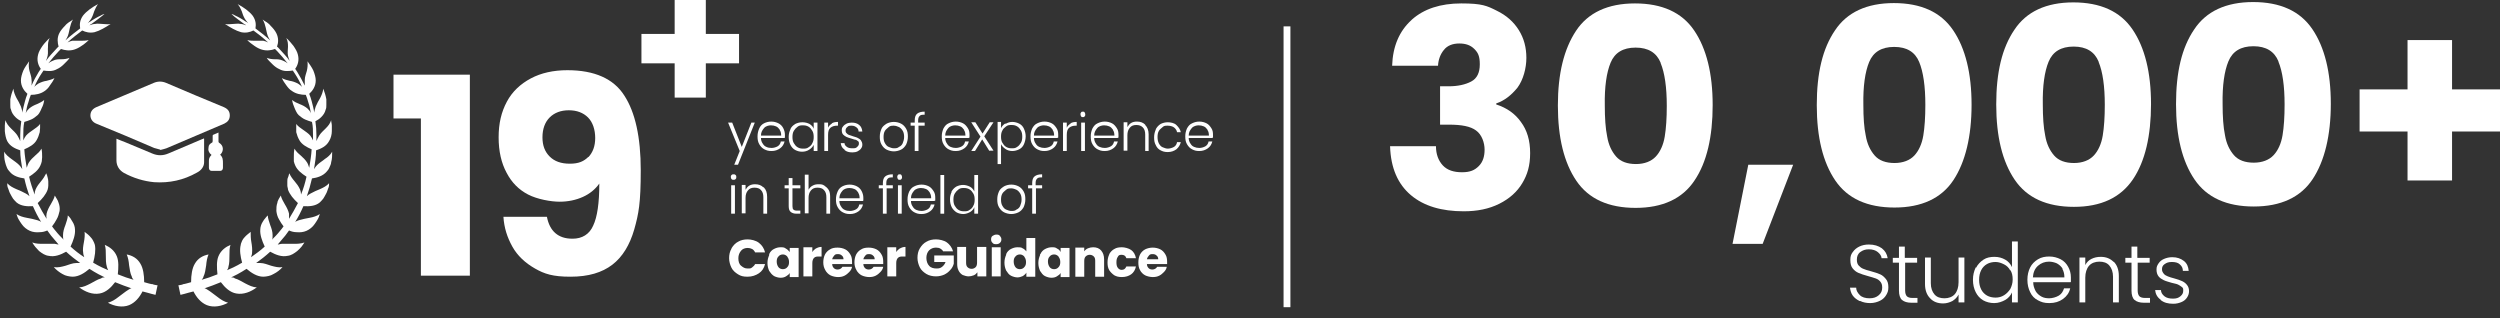<?xml version="1.0" encoding="UTF-8"?>
<svg id="Layer_1" data-name="Layer 1" xmlns="http://www.w3.org/2000/svg" version="1.1" viewBox="0 0 730 93">
  <rect x="0" y="0" width="730" height="93" fill="#333333" stroke="none"/>
  <defs>
    <style>
      .cls-1 {
        fill: #fff;
        stroke-width: 0px;
      }
    </style>
  </defs>
  <path class="cls-1" d="M543,87.9c-.8-.4-1.5-.9-2-1.6s-.7-1.5-.8-2.3h1.8c0,.8.4,1.5,1.1,2.2.6.6,1.6.9,2.8.9s2-.3,2.7-.9,1-1.3,1-2.2-.2-1.3-.5-1.7-.8-.8-1.4-1c-.5-.2-1.3-.4-2.3-.7-1.1-.3-2-.6-2.7-.9s-1.2-.7-1.7-1.3-.7-1.4-.7-2.5.2-1.6.7-2.3,1.1-1.2,1.9-1.6,1.8-.6,2.8-.6c1.6,0,2.8.4,3.8,1.1,1,.8,1.5,1.7,1.7,2.9h-1.8c0-.7-.5-1.3-1.1-1.8s-1.5-.8-2.6-.8-1.8.3-2.5.8-1,1.3-1,2.2.2,1.3.5,1.7c.4.4.8.8,1.4,1,.5.2,1.3.5,2.2.7,1.1.3,2,.6,2.7.9s1.2.8,1.7,1.4.7,1.4.7,2.4-.2,1.5-.6,2.2c-.4.7-1,1.3-1.8,1.7-.8.4-1.8.7-2.9.7s-2.1-.2-2.9-.6h-.2Z"/>
  <path class="cls-1" d="M556.3,76.6v8.2c0,.8.2,1.4.5,1.7s.8.5,1.6.5h1.5v1.4h-1.8c-1.2,0-2.1-.3-2.7-.8s-.9-1.5-.9-2.7v-8.2h-1.8v-1.4h1.8v-3.3h1.7v3.3h3.6v1.4h-3.6.1Z"/>
  <path class="cls-1" d="M573.6,75.2v13.1h-1.7v-2.3c-.4.8-1,1.4-1.8,1.9-.8.4-1.7.7-2.7.7-1.6,0-2.9-.5-3.8-1.5-1-1-1.5-2.4-1.5-4.2v-7.7h1.7v7.5c0,1.4.4,2.5,1.1,3.3s1.7,1.1,2.9,1.1,2.3-.4,3-1.2,1.1-2,1.1-3.5v-7.2s1.7,0,1.7,0Z"/>
  <path class="cls-1" d="M577,78.2c.5-1,1.3-1.8,2.2-2.4s2-.8,3.2-.8,2.2.3,3.1.8,1.6,1.3,2,2.2v-7.5h1.7v17.8h-1.7v-2.9c-.4.9-1.1,1.7-2,2.2s-2,.9-3.2.9-2.3-.3-3.2-.8c-1-.6-1.7-1.4-2.2-2.4s-.8-2.2-.8-3.6.3-2.5.8-3.6h.1ZM587,79c-.4-.8-1-1.4-1.8-1.8s-1.6-.7-2.5-.7-1.8.2-2.5.6-1.3,1-1.7,1.8-.6,1.7-.6,2.8.2,2,.6,2.8c.4.8,1,1.4,1.7,1.8s1.6.6,2.5.6,1.7-.2,2.5-.7,1.3-1.1,1.8-1.8c.4-.8.7-1.7.7-2.8s-.2-2-.7-2.8h0v.2Z"/>
  <path class="cls-1" d="M604.6,82.4h-10.9c0,1,.3,1.8.7,2.6.4.7,1,1.2,1.7,1.6s1.5.5,2.3.5,2-.3,2.8-.8,1.2-1.2,1.5-2.1h1.8c-.3,1.3-1,2.3-2.1,3.1s-2.4,1.2-4,1.2-2.3-.3-3.3-.8-1.8-1.3-2.3-2.4c-.5-1-.8-2.2-.8-3.6s.3-2.6.8-3.6,1.3-1.8,2.3-2.4,2.1-.8,3.3-.8,2.3.3,3.3.8,1.7,1.3,2.2,2.2c.5.9.8,1.9.8,3.1v1.3h0ZM602.3,78.5c-.4-.7-1-1.2-1.7-1.6-.7-.3-1.5-.5-2.3-.5-1.2,0-2.3.4-3.2,1.2-.9.8-1.4,1.9-1.5,3.4h9.2c0-1-.2-1.8-.6-2.5h0Z"/>
  <path class="cls-1" d="M617.2,76.4c1,1,1.5,2.4,1.5,4.2v7.7h-1.7v-7.5c0-1.4-.4-2.5-1.1-3.3s-1.7-1.1-2.9-1.1-2.3.4-3,1.2-1.1,2-1.1,3.5v7.2h-1.7v-13.1h1.7v2.2c.4-.8,1-1.4,1.8-1.8s1.7-.6,2.7-.6c1.6,0,2.8.5,3.8,1.5h0Z"/>
  <path class="cls-1" d="M624.2,76.6v8.2c0,.8.2,1.4.5,1.7s.8.5,1.6.5h1.5v1.4h-1.8c-1.2,0-2.1-.3-2.7-.8s-.9-1.5-.9-2.7v-8.2h-1.8v-1.4h1.8v-3.3h1.7v3.3h3.6v1.4h-3.6.1Z"/>
  <path class="cls-1" d="M630.9,87.5c-1-.7-1.5-1.7-1.6-2.8h1.7c0,.7.4,1.3,1,1.8s1.5.7,2.5.7,1.6-.2,2.2-.7.8-1,.8-1.6,0-.8-.4-1.1-.7-.5-1.1-.7c-.4-.2-1-.3-1.8-.5-1-.3-1.8-.5-2.4-.8s-1.1-.6-1.5-1.1-.6-1.2-.6-2,.2-1.2.6-1.8.9-1,1.6-1.3,1.5-.5,2.4-.5c1.4,0,2.5.4,3.4,1.1s1.3,1.7,1.4,2.9h-1.7c0-.8-.3-1.4-.9-1.9-.5-.5-1.3-.7-2.3-.7s-1.5.2-2.1.6-.8.9-.8,1.5.2.9.5,1.3.7.6,1.2.8c.5.2,1.1.4,1.9.6,1,.3,1.7.5,2.3.8s1,.6,1.4,1.1.6,1.1.6,1.8-.2,1.3-.6,1.9c-.4.6-.9,1-1.6,1.3s-1.5.5-2.4.5c-1.5,0-2.7-.3-3.7-1.1h0Z"/>
  <g>
    <path class="cls-1" d="M412.3,5.7c3.5-3.1,8.3-4.7,14.4-4.7s7.5.7,10.3,2.1c2.9,1.4,5,3.3,6.5,5.7s2.2,5.1,2.2,8.1-.9,6.4-2.6,8.7c-1.8,2.2-3.8,3.8-6.2,4.6v.3c3.1,1,5.5,2.7,7.2,5.1,1.8,2.4,2.7,5.4,2.7,9.1s-.8,6.3-2.3,8.8-3.7,4.5-6.7,6-6.4,2.2-10.4,2.2c-6.4,0-11.6-1.5-15.4-4.7s-5.9-7.9-6.1-14.3h13.4c0,2.3.7,4.2,2,5.6,1.3,1.4,3.2,2,5.6,2s3.7-.6,4.9-1.8,1.7-2.8,1.7-4.8-.8-4.4-2.5-5.6c-1.6-1.2-4.2-1.7-7.9-1.7h-2.6v-11.2h2.5c2.7,0,4.9-.5,6.6-1.4s2.5-2.6,2.5-5-.5-3.4-1.6-4.5-2.5-1.6-4.4-1.6-3.5.6-4.5,1.9c-1,1.2-1.6,2.8-1.7,4.6h-13.4c.2-5.7,2.1-10.1,5.6-13.3h0l.2-.2Z"/>
    <path class="cls-1" d="M460.2,9c3.5-5.3,9.3-8,17.2-8s13.7,2.6,17.3,7.9c3.6,5.3,5.4,12.6,5.4,21.8s-1.7,16.7-5.3,22c-3.5,5.3-9.3,8-17.2,8s-13.7-2.6-17.3-7.9c-3.6-5.3-5.4-12.6-5.4-22s1.8-16.5,5.3-21.8h0ZM484.9,18.3c-1.2-2.9-3.6-4.4-7.3-4.4s-6.1,1.5-7.3,4.4c-1.2,2.9-1.8,7.1-1.7,12.5,0,3.6.2,6.7.7,9.1.4,2.4,1.3,4.3,2.6,5.8s3.3,2.2,5.8,2.2,4.5-.8,5.8-2.2,2.2-3.4,2.6-5.8.6-5.4.6-9c0-5.4-.6-9.6-1.8-12.5h0Z"/>
    <path class="cls-1" d="M523.6,48.1l-8.9,23.1h-8.8l4.6-23.1h13.1Z"/>
    <path class="cls-1" d="M535.8,8.9c3.5-5.3,9.3-8,17.2-8s13.7,2.6,17.3,7.9c3.6,5.3,5.4,12.6,5.4,21.8s-1.8,16.7-5.3,22-9.3,8-17.2,8-13.7-2.6-17.3-7.9c-3.6-5.3-5.4-12.6-5.4-22s1.7-16.5,5.3-21.8h0ZM560.4,18.1c-1.2-2.9-3.6-4.4-7.3-4.4s-6.1,1.5-7.3,4.4-1.8,7.1-1.7,12.5c0,3.7.2,6.7.7,9,.4,2.4,1.3,4.3,2.6,5.8s3.3,2.2,5.8,2.2,4.5-.8,5.8-2.2,2.2-3.4,2.6-5.8.6-5.4.6-9c0-5.4-.6-9.6-1.8-12.5h0Z"/>
    <path class="cls-1" d="M588.2,8.7c3.5-5.3,9.3-8,17.2-8s13.7,2.6,17.3,7.9c3.6,5.3,5.4,12.6,5.4,21.8s-1.7,16.7-5.3,22-9.3,8-17.2,8-13.7-2.6-17.3-7.9c-3.6-5.3-5.4-12.6-5.4-22s1.7-16.5,5.3-21.8h0ZM612.8,18c-1.2-2.9-3.6-4.4-7.3-4.4s-6.1,1.5-7.3,4.4-1.8,7.1-1.7,12.5c0,3.6.2,6.7.7,9.1.4,2.4,1.3,4.3,2.6,5.8s3.3,2.2,5.8,2.2,4.5-.8,5.8-2.2,2.2-3.4,2.6-5.8.6-5.4.6-9c0-5.4-.6-9.6-1.8-12.5h0Z"/>
    <path class="cls-1" d="M640.7,8.6c3.5-5.3,9.3-8,17.2-8s13.7,2.6,17.3,7.9c3.6,5.3,5.4,12.6,5.4,21.8s-1.8,16.7-5.3,22-9.3,8-17.2,8-13.7-2.6-17.3-7.9c-3.6-5.3-5.4-12.6-5.4-22s1.7-16.5,5.3-21.8h0ZM665.3,17.9c-1.2-2.9-3.6-4.4-7.3-4.4s-6.1,1.5-7.3,4.4-1.8,7.1-1.7,12.5c0,3.6.2,6.7.7,9.1.4,2.4,1.3,4.3,2.6,5.8s3.3,2.2,5.8,2.2,4.5-.8,5.8-2.2,2.2-3.4,2.6-5.8.6-5.4.6-9c0-5.4-.6-9.6-1.8-12.5h0Z"/>
    <path class="cls-1" d="M730,38.4h-14v14.3h-13v-14.3h-14v-12.3h14v-14.4h13v14.4h14v12.3Z"/>
  </g>
  <path class="cls-1" d="M61.7,45.2c-.7-.6-1-1.3-.8-2.2,0-.6.4-1,.9-1.3.2,0,.3-.3.3-.5v-1.5c0-.2,0-.3.3-.4.5-.2.9-.4,1.4-.6v2.6c0,0,0,.3.2.4,1.3.8,1.4,2.3.4,3.4h-.2c.9.8.9,1.6.9,2.6v1.3c0,.5-.3.9-.8.9h-2.5c-.5,0-.8-.4-.8-.9v-2.1c0-.7.3-1.2.8-1.7h-.1Z"/>
  <path class="cls-1" d="M44.7,83c-.6,0-1.5-.3-2.6-.6,0-2.1-.3-4.1-1.1-5.4-.9-1.6-2.4-2.4-4-2.7.4.9.6,2,.7,3.2.2,1.2.3,2.3.8,3.3,0,.3.3.6.5.9-1.4-.4-2.9-.9-4.6-1.6.2-1.9.3-3.9-.3-5.3-.7-1.7-2.1-2.7-3.5-3.3.3.9.3,2,.3,3.1s0,2.3.3,3.3c.1.3.2.7.4,1-.6-.3-1.2-.5-1.8-.8-.9-.4-1.7-.9-2.6-1.4.5-1.8.8-3.7.5-5.2-.1-.4-.3-.8-.5-1.2-.2-.4-.4-.7-.7-1-.5-.6-1.1-1.1-1.8-1.6.1.9,0,2-.2,3-.2,1.1-.4,2.2-.2,3.2,0,.4.2.8.3,1.2-1.4-.9-2.7-1.9-4-3.1.8-1.7,1.4-3.4,1.3-4.9,0-.8-.3-1.7-.7-2.3s-.4-.7-.6-1c-.2-.3-.5-.6-.8-.9,0,.9-.4,1.8-.7,2.8-.4,1-.7,2-.7,3s0,.9.2,1.3c-.8-.8-1.6-1.6-2.3-2.5-.4-.4-.7-.9-1.1-1.4.5-.6.9-1.3,1.3-2,.5-.8.7-1.7.9-2.5.1-.8,0-1.6-.3-2.4-.1-.4-.3-.8-.5-1.1s-.4-.7-.6-1c-.2.9-.7,1.7-1.2,2.6-.5.8-1,1.8-1.2,2.7-.1.5-.1,1,0,1.5-.9-1.5-1.8-3-2.6-4.6,1.3-1.2,2.4-2.5,2.9-3.9.1-.4.2-.8.2-1.2v-1.2c0-.4-.1-.8-.2-1.2-.1-.4-.2-.8-.4-1.2-.4.8-.9,1.6-1.5,2.3s-1.2,1.5-1.6,2.4c-.2.5-.3,1-.3,1.5-.6-1.7-1.2-3.4-1.6-5.2,1.4-.9,2.7-1.9,3.3-3.3.2-.4.3-.8.4-1.2,0-.4.1-.8.1-1.2,0-.8,0-1.7-.2-2.5-.4.8-1.1,1.4-1.8,2s-1.4,1.3-1.9,2.1c-.3.5-.4,1-.6,1.5-.3-1.8-.6-3.6-.7-5.4,1.4-.6,2.9-1.4,3.6-2.7.4-.7.7-1.5.9-2.3,0-.4.1-.8.1-1.2v-1.2c-.5.7-1.3,1.2-2,1.7s-1.5,1-2.1,1.7c-.3.4-.6.9-.8,1.4v-1.5c0-1.3,0-2.6.3-3.9.7-.2,1.3-.4,2-.7.7-.3,1.3-.8,1.9-1.3.3-.3.5-.6.7-1,.2-.3.3-.7.5-1.1.4-.7.6-1.5.7-2.3-.6.5-1.4.9-2.1,1.2-.8.3-1.6.7-2.3,1.3-.4.4-.8.8-1,1.4.2-1.1.4-2.2.8-3.3.2-.7.4-1.4.7-2.1,1.4,0,2.9-.3,4-1.1.6-.4,1.2-1,1.6-1.7.2-.3.5-.7.7-1s.4-.7.6-1.1c-.7.4-1.5.6-2.3.8-.8.1-1.6.4-2.4.8-.4.3-.9.6-1.2,1,.6-1.4,1.3-2.7,2.1-3.9.2-.3.4-.6.6-.9,1.3.2,2.7.3,3.9-.4.7-.3,1.4-.8,2-1.4l.9-.9c.3-.3.6-.6.8-1-.8.3-1.6.4-2.4.4s-1.6,0-2.4.4c-.5.2-.9.4-1.4.8,1-1.3,2-2.4,3-3.5.2-.2.5-.5.7-.7,1.1.4,2.5.6,3.8.2.7-.2,1.5-.6,2.2-1.1.4-.2.7-.5,1.1-.8s.7-.6,1-.9c-.8.2-1.6.2-2.4.2h-2.4c-.5.1-1,.3-1.4.5,1.5-1.4,3-2.5,4.3-3.5,1,.5,2.2.8,3.6.5,1.5-.4,3.2-1.4,4.7-2.4-.8.2-1.6,0-2.3,0s-1.5-.2-2.3,0c-.5,0-1,.2-1.6.4.2-.2.4-.3.6-.4,1.2-.9,2.2-1.6,2.8-2.1s1-.8,1-.8c0,0-.4,0-1.2.5-.7.3-1.8.9-3.1,1.8-.2,0-.4.3-.6.4.4-.4.7-.9,1-1.3.4-.7.7-1.5.9-2.2.3-.7.6-1.4,1.1-2.1-1.7.9-3.4,2.1-4.4,3.4-.9,1.3-1,2.5-.8,3.7-1.3,1-2.8,2.1-4.3,3.5.3-.4.5-.9.7-1.3.3-.8.4-1.6.6-2.4.2-.8.4-1.6.9-2.4-.4.3-.8.6-1.2.8-.4.3-.8.6-1.1,1-.7.7-1.3,1.4-1.7,2.2-.7,1.4-.5,2.8-.2,3.9-.2.2-.5.4-.7.7-1,1.1-2.1,2.2-3,3.5.2-.5.4-1,.5-1.5.2-.9,0-1.8.1-2.6,0-.8,0-1.7.5-2.6-.4.3-.7.7-1.1,1.1s-.7.8-1,1.2c-.6.9-1.1,1.7-1.3,2.6-.4,1.6,0,3,.8,4.1-.2.3-.4.6-.6.9-.8,1.3-1.5,2.6-2.1,4,0-.6.1-1.1,0-1.7,0-.9-.4-1.8-.6-2.6-.2-.8-.3-1.8-.1-2.8-.3.4-.6.9-.9,1.3-.3.5-.6.9-.8,1.4-.4,1-.7,2-.7,2.9,0,1.7.9,3,1.9,3.9-.3.7-.5,1.4-.7,2.1-.3,1.1-.6,2.3-.8,3.4,0-.6-.2-1.2-.4-1.8-.4-.9-.8-1.7-1.3-2.5-.4-.8-.8-1.7-.9-2.7-.4,1-.7,2-.9,3.1,0,.5,0,1,0,1.6s0,1,.2,1.4c.2.9.7,1.6,1.3,2.2.5.5,1.1.9,1.7,1.2-.2,1.3-.3,2.7-.3,4.1v1.7c-.2-.5-.5-1.1-.8-1.6-.5-.8-1.2-1.4-1.9-2.1-.7-.7-1.3-1.4-1.6-2.4-.1.5-.2,1-.2,1.6v1.6c.1,1,.3,2.1.7,2.9.8,1.5,2.3,2.2,3.8,2.7,0,1.8.3,3.7.6,5.5-.3-.5-.6-.9-.9-1.2-.7-.7-1.5-1.2-2.3-1.8s-1.6-1.2-2.1-2.1c0,1,0,2.1.3,3.1.1.5.3,1,.5,1.5s.5.9.8,1.2c1,1.3,2.8,1.8,4.3,2,.4,1.8.9,3.5,1.5,5.2-.3-.3-.7-.6-1.1-.8-.9-.5-1.8-.9-2.8-1.3-.9-.4-1.9-.9-2.6-1.7,0,.5,0,1,.3,1.6.2.5.3,1,.6,1.5s.5,1,.8,1.4.7.8,1,1.1c1.3,1.1,3.1,1.2,4.8,1.1h0c.7,1.6,1.5,3.2,2.4,4.6-.3-.2-.7-.4-1.1-.5-1-.3-2-.5-3.1-.7s-2.1-.5-3-1.1c.2.5.3,1,.6,1.5.3.5.6,1,.9,1.4.6.9,1.5,1.6,2.4,2,.9.4,1.9.5,2.9.4.8,0,1.5-.2,2.2-.5.4.5.7,1,1.1,1.5.7.9,1.5,1.7,2.2,2.6-.4,0-.8-.2-1.1-.2-1.1,0-2.2,0-3.3,0s-2.2,0-3.3-.4c.3.5.6.9.9,1.3.4.4.7.8,1.1,1.2.9.7,1.8,1.3,2.8,1.4,1.7.4,3.5-.3,5.1-1.2,1.3,1.2,2.7,2.3,4.1,3.3h-1.1c-1.1,0-2.2.5-3.2.8-1.1.3-2.2.6-3.4.4.7.8,1.6,1.5,2.5,2,.5.3,1,.5,1.5.6s1,.2,1.5.2c1.8,0,3.5-1.1,4.9-2.3.9.6,1.8,1.1,2.7,1.6.6.3,1.2.6,1.8.9-.4,0-.8,0-1.1.3-1.1.3-2.1,1-3.1,1.5s-2.1,1.1-3.3,1.1c1.7,1.3,3.9,2.2,6,1.8,1.8-.3,3.3-1.7,4.5-3.3,1.7.7,3.3,1.3,4.8,1.8-.3,0-.6.2-.9.4-1,.6-1.9,1.4-2.9,2.1-1,.8-2,1.4-3.1,1.7,1.8,1,4.2,1.5,6.2.7,1.7-.7,3-2.2,3.9-4,1.1.3,2,.5,2.6.7.8.2,1.2.3,1.2.3l.6-2.8s-.4,0-1.2-.2h0Z"/>
  <path class="cls-1" d="M53.2,83c.6,0,1.5-.3,2.6-.6,0-2.1.3-4.1,1.1-5.4.9-1.6,2.4-2.4,4-2.7-.4.9-.6,2-.7,3.2-.2,1.2-.3,2.3-.8,3.3,0,.3-.3.6-.5.9,1.4-.4,2.9-.9,4.6-1.6-.2-1.9-.3-3.9.3-5.3.7-1.7,2.1-2.7,3.5-3.3-.3.9-.3,2-.3,3.1s0,2.3-.3,3.3c0,.3-.2.7-.4,1,.6-.3,1.2-.5,1.8-.8.9-.4,1.7-.9,2.6-1.4-.5-1.8-.8-3.7-.4-5.2,0-.4.3-.8.4-1.2.2-.4.4-.7.7-1,.5-.6,1.2-1.1,1.8-1.6,0,.9,0,2,.2,3,.2,1.1.3,2.2.2,3.2,0,.4-.2.8-.3,1.2,1.3-.9,2.7-1.9,4-3.1-.8-1.7-1.4-3.4-1.3-4.9,0-.8.3-1.7.7-2.3s.4-.7.7-1c.2-.3.5-.6.8-.9,0,.9.4,1.8.7,2.8.4,1,.7,2,.7,3s0,.9-.2,1.3c.8-.8,1.6-1.6,2.3-2.5.4-.4.7-.9,1.1-1.4-.5-.6-.9-1.3-1.3-2-.5-.8-.7-1.7-.8-2.5,0-.8,0-1.6.3-2.4,0-.4.3-.8.4-1.1.2-.3.4-.7.6-1,.2.9.7,1.7,1.2,2.6.5.8,1,1.8,1.2,2.7,0,.5,0,1,0,1.5.9-1.5,1.8-3,2.6-4.6-1.3-1.2-2.4-2.5-2.9-3.9,0-.4-.2-.8-.2-1.2v-1.2c0-.4,0-.8.2-1.2s.2-.8.4-1.2c.3.8.9,1.6,1.5,2.3s1.2,1.5,1.6,2.4c.2.5.3,1,.3,1.5.7-1.7,1.2-3.4,1.6-5.2-1.4-.9-2.7-1.9-3.3-3.3-.2-.4-.3-.8-.4-1.2,0-.4,0-.8,0-1.2,0-.8,0-1.7.2-2.5.4.8,1.1,1.4,1.8,2,.7.6,1.4,1.3,1.9,2.1.3.5.4,1,.6,1.5.3-1.8.6-3.6.7-5.4-1.4-.6-2.9-1.4-3.6-2.7-.4-.7-.7-1.5-.9-2.3,0-.4,0-.8,0-1.2v-1.2c.5.7,1.3,1.2,2,1.7s1.5,1,2.1,1.7c.3.4.6.9.8,1.4v-1.5c0-1.3,0-2.6-.3-3.9-.7-.2-1.3-.4-2-.7s-1.3-.8-1.9-1.3c-.3-.3-.5-.6-.7-1-.2-.3-.3-.7-.5-1.1-.3-.7-.6-1.5-.7-2.3.6.5,1.4.9,2.2,1.2.8.3,1.6.7,2.3,1.3.4.4.8.8,1,1.4-.2-1.1-.4-2.2-.8-3.3-.2-.7-.4-1.4-.7-2.1-1.4,0-2.9-.3-4-1.1-.7-.4-1.2-1-1.7-1.7-.2-.3-.5-.7-.7-1s-.4-.7-.6-1.1c.7.4,1.5.6,2.3.8.8.1,1.6.4,2.4.8.4.3.9.6,1.2,1-.6-1.4-1.3-2.7-2.1-3.9-.2-.3-.4-.6-.6-.9-1.3.2-2.7.3-3.9-.4-.7-.3-1.4-.8-2-1.4-.3-.3-.6-.6-.9-.9s-.6-.6-.8-1c.8.3,1.6.4,2.3.4s1.6,0,2.4.4c.5.2.9.4,1.4.8-1-1.3-2-2.4-3-3.5-.2-.2-.5-.5-.7-.7-1.1.4-2.4.6-3.8.2-.7-.2-1.5-.6-2.2-1.1-.3-.2-.7-.5-1.1-.8s-.7-.6-1-.9c.8.2,1.6.2,2.3.2h2.4c.5.1,1,.3,1.4.5-1.5-1.4-2.9-2.5-4.3-3.5-1,.5-2.2.8-3.6.5-1.5-.4-3.2-1.4-4.7-2.4.8.2,1.6,0,2.3,0,.7,0,1.5-.2,2.3,0,.5,0,1,.2,1.6.4-.2-.2-.4-.3-.6-.4-1.2-.9-2.2-1.6-2.8-2.1s-.9-.8-.9-.8c0,0,.4,0,1.2.5.7.3,1.8.9,3.1,1.8.2,0,.4.3.6.4-.4-.4-.7-.9-1-1.3-.4-.7-.7-1.5-.9-2.2-.3-.7-.6-1.4-1.2-2.1,1.7.9,3.4,2.1,4.4,3.4.9,1.3,1,2.5.8,3.7,1.3,1,2.8,2.1,4.3,3.5-.3-.4-.5-.9-.7-1.3-.3-.8-.4-1.6-.6-2.4-.2-.8-.4-1.6-.9-2.4.4.3.8.6,1.2.8.4.3.8.6,1.1,1,.7.7,1.3,1.4,1.7,2.2.7,1.4.6,2.8.2,3.9.2.2.5.4.7.7,1,1.1,2.1,2.2,3,3.5-.2-.5-.4-1-.5-1.5-.2-.9,0-1.8,0-2.6,0-.8,0-1.7-.5-2.6.4.3.7.7,1.1,1.1.3.4.7.8,1,1.2.6.9,1.1,1.7,1.3,2.6.4,1.6,0,3-.8,4.1.2.3.4.6.6.9.8,1.3,1.5,2.6,2.2,4,0-.6,0-1.1,0-1.7,0-.9.4-1.8.6-2.6.2-.8.3-1.8.2-2.8.3.4.6.9.9,1.3.3.5.6.9.8,1.4.4,1,.7,2,.7,2.9,0,1.7-.9,3-1.9,3.9.3.7.5,1.4.7,2.1.3,1.1.6,2.3.8,3.4,0-.6.2-1.2.4-1.8.4-.9.8-1.7,1.3-2.5.4-.8.8-1.7.9-2.7.4,1,.7,2,.9,3.1,0,.5,0,1,0,1.6s0,1-.2,1.4c-.2.9-.7,1.6-1.3,2.2-.5.5-1.1.9-1.7,1.2.2,1.3.3,2.7.3,4.1v1.7c.2-.5.5-1.1.8-1.6.5-.8,1.2-1.4,1.9-2.1.7-.7,1.3-1.4,1.6-2.4,0,.5.2,1,.2,1.6v1.6c0,1-.3,2.1-.8,2.9-.8,1.5-2.3,2.2-3.8,2.7,0,1.8-.3,3.7-.6,5.5.3-.5.6-.9.9-1.2.7-.7,1.6-1.2,2.3-1.8.8-.5,1.6-1.2,2.1-2.1,0,1,0,2.1-.3,3.1,0,.5-.3,1-.5,1.5s-.5.9-.8,1.2c-1.1,1.3-2.8,1.8-4.3,2-.4,1.8-.9,3.5-1.5,5.2.3-.3.7-.6,1.1-.8.9-.5,1.8-.9,2.8-1.3.9-.4,1.9-.9,2.6-1.7,0,.5,0,1-.3,1.6-.2.5-.3,1-.6,1.5s-.5,1-.8,1.4-.7.8-1,1.1c-1.3,1.1-3.1,1.2-4.8,1.1h0c-.7,1.6-1.5,3.2-2.4,4.6.3-.2.7-.4,1.1-.5,1-.3,2-.5,3.1-.7s2.1-.5,3-1.1c-.2.5-.3,1-.6,1.5-.3.5-.6,1-.9,1.4-.6.9-1.5,1.6-2.4,2s-1.9.5-2.9.4c-.8,0-1.5-.2-2.2-.5-.4.5-.7,1-1.1,1.5-.7.9-1.5,1.7-2.2,2.6.4,0,.8-.2,1.2-.2,1.1,0,2.2,0,3.3,0s2.2,0,3.3-.4c-.3.5-.6.9-.9,1.3-.4.4-.7.8-1.2,1.2-.9.7-1.8,1.3-2.8,1.4-1.7.4-3.5-.3-5.1-1.2-1.3,1.2-2.7,2.3-4.1,3.3h1.2c1.1,0,2.2.5,3.2.8,1.1.3,2.2.6,3.3.4-.7.8-1.6,1.5-2.6,2-.5.3-1,.5-1.5.6s-1,.2-1.5.2c-1.8,0-3.5-1.1-4.9-2.3-.9.6-1.8,1.1-2.7,1.6-.6.3-1.2.6-1.8.9.4,0,.8,0,1.1.3,1.1.3,2.1,1,3.1,1.5s2.1,1.1,3.3,1.1c-1.7,1.3-3.9,2.2-6,1.8-1.8-.3-3.3-1.7-4.5-3.3-1.7.7-3.3,1.3-4.8,1.8.3,0,.6.2.9.4,1,.6,1.9,1.4,2.9,2.1,1,.8,2,1.4,3.1,1.7-1.8,1-4.2,1.5-6.2.7-1.7-.7-3-2.2-3.9-4-1.1.3-2,.5-2.6.7-.8.2-1.2.3-1.2.3l-.6-2.8s.4,0,1.2-.2h.2Z"/>
  <path class="cls-1" d="M46.8,43.7c-.6-.2-1.2-.3-1.8-.5-5.6-2.4-11.2-4.8-16.9-7.1-1-.4-1.7-1.3-1.7-2.4s.6-1.9,1.7-2.4c5.6-2.4,11.2-4.7,16.8-7.1,1.2-.5,2.4-.5,3.6,0,5.6,2.4,11.3,4.8,16.9,7.1,1.1.5,1.7,1.2,1.7,2.4s-.6,1.9-1.6,2.4c-5.6,2.4-11.3,4.8-16.9,7.2-.5.2-1.1.3-1.8.5h0Z"/>
  <path class="cls-1" d="M59.6,40.5v6.9c0,1.3-.9,2.4-2.1,3-3.9,2.2-8,3.1-12.5,2.8-3.1-.3-6-1.2-8.8-2.7-1.4-.8-2.2-2.1-2.2-3.7v-5.9c0-1.9,0-.2,0-.4.8.3,1.6.7,2.5,1,2.6,1.1,5.3,2.2,7.9,3.3,1.6.7,3.2.7,4.8,0,3.3-1.4,6.6-2.8,9.9-4.2,0,0,.2,0,.4-.2h0Z"/>
  <path class="cls-1" d="M220.4,35.8l-4.9,12.3h-1.1l1.6-4-3.4-8.3h1.2l2.8,7.1,2.8-7.1h1.1-.1Z"/>
  <path class="cls-1" d="M229.1,40.3h-6.9c0,.6.2,1.2.5,1.6.3.5.6.8,1.1,1,.4.2.9.3,1.5.3s1.3-.2,1.8-.5.8-.8.9-1.4h1.1c-.2.8-.6,1.5-1.3,2s-1.5.8-2.5.8-1.5-.2-2.1-.5-1.1-.8-1.5-1.5-.5-1.4-.5-2.3.2-1.6.5-2.3.8-1.2,1.4-1.5,1.3-.5,2.1-.5,1.5.2,2.1.5,1.1.8,1.4,1.4.5,1.2.5,2v.8h-.1ZM227.7,37.9c-.3-.4-.6-.8-1.1-1s-.9-.3-1.5-.3-1.5.2-2,.8-.9,1.2-.9,2.2h5.9c0-.6-.1-1.2-.4-1.6h0Z"/>
  <path class="cls-1" d="M230.8,37.7c.3-.7.8-1.1,1.4-1.5.6-.3,1.3-.5,2.1-.5s1.5.2,2.1.5c.6.4,1,.8,1.2,1.4v-1.8h1.1v8.3h-1.1v-1.8c-.3.6-.7,1-1.3,1.4s-1.3.6-2.1.6-1.4-.2-2-.5-1.1-.9-1.4-1.5-.5-1.4-.5-2.3.2-1.6.5-2.2h0ZM237.2,38.2c-.3-.5-.6-.9-1.1-1.2s-1-.4-1.6-.4-1.1,0-1.6.4-.8.7-1.1,1.2-.4,1.1-.4,1.8.1,1.3.4,1.8.6.9,1.1,1.2,1,.4,1.6.4,1.1,0,1.6-.4c.5-.3.9-.7,1.1-1.2.3-.5.4-1.1.4-1.8s-.1-1.3-.4-1.8Z"/>
  <path class="cls-1" d="M242.9,36c.5-.3,1.1-.4,1.8-.4v1.1h-.3c-.8,0-1.4.2-1.9.6s-.7,1.1-.7,2.1v4.7h-1.1v-8.3h1.1v1.5c.2-.5.6-.9,1.1-1.2h0Z"/>
  <path class="cls-1" d="M246.5,43.6c-.6-.4-.9-1-1-1.8h1.1c0,.5.3.8.7,1.1s.9.4,1.6.4,1,0,1.4-.4.5-.6.5-1,0-.5-.3-.7c-.2-.2-.4-.3-.7-.4-.3,0-.7-.2-1.1-.3-.6-.2-1.1-.3-1.5-.5s-.7-.4-1-.7-.4-.8-.4-1.3.1-.8.4-1.1c.2-.3.6-.6,1-.8s1-.3,1.5-.3c.9,0,1.6.2,2.2.7s.8,1.1.9,1.9h-1.1c0-.5-.2-.9-.6-1.2s-.8-.5-1.4-.5-1,0-1.3.4c-.3.2-.5.6-.5,1s.1.6.3.8.4.4.7.5.7.2,1.2.4c.6.2,1.1.3,1.4.5.4.2.7.4.9.7s.4.7.4,1.2-.1.8-.4,1.2c-.2.3-.6.6-1,.8s-.9.3-1.5.3c-1,0-1.7-.2-2.3-.7h0v-.2Z"/>
  <path class="cls-1" d="M258.9,43.7c-.6-.3-1.1-.8-1.5-1.5s-.5-1.4-.5-2.3.2-1.6.5-2.3.9-1.1,1.5-1.5c.6-.3,1.3-.5,2.1-.5s1.5.2,2.1.5,1.1.8,1.5,1.5.5,1.4.5,2.3-.2,1.6-.5,2.3c-.4.7-.9,1.2-1.5,1.5s-1.4.5-2.1.5-1.5-.2-2.1-.5h0ZM262.5,42.9c.5-.2.9-.6,1.1-1.1s.4-1.1.4-1.8-.1-1.3-.4-1.8-.7-.9-1.1-1.1-1-.4-1.5-.4-1.1,0-1.5.4-.8.6-1.1,1.1-.4,1.1-.4,1.8.1,1.3.4,1.8.6.9,1.1,1.1,1,.4,1.5.4,1.1,0,1.5-.4h0Z"/>
  <path class="cls-1" d="M270.1,36.7h-1.9v7.4h-1.1v-7.4h-1.2v-.9h1.2v-.6c0-.9.2-1.6.7-2s1.2-.6,2.2-.6v.9c-.7,0-1.2,0-1.5.4-.3.3-.4.7-.4,1.3v.6h1.9v.9h0Z"/>
  <path class="cls-1" d="M282.9,40.3h-6.9c0,.6.2,1.2.5,1.6.3.5.6.8,1.1,1s.9.3,1.5.3,1.3-.2,1.8-.5.8-.8.9-1.4h1.1c-.2.8-.6,1.5-1.3,2-.7.5-1.5.8-2.5.8s-1.5-.2-2.1-.5-1.1-.8-1.5-1.5-.5-1.4-.5-2.3.2-1.6.5-2.3c.4-.7.8-1.2,1.5-1.5.6-.3,1.3-.5,2.1-.5s1.5.2,2.1.5,1,.8,1.4,1.4.5,1.2.5,2v.8h-.2ZM281.5,37.9c-.3-.4-.6-.8-1.1-1s-.9-.3-1.5-.3-1.5.2-2,.8-.9,1.2-.9,2.2h5.9c0-.6-.1-1.2-.4-1.6h0Z"/>
  <path class="cls-1" d="M288.9,44.1l-2.1-3.4-2.1,3.4h-1.1l2.7-4.2-2.7-4.2h1.2l2.1,3.3,2.1-3.3h1.1l-2.7,4.1,2.7,4.2h-1.2Z"/>
  <path class="cls-1" d="M293.6,36.2c.6-.4,1.3-.6,2-.6s1.4.2,2,.5,1.1.8,1.4,1.5.5,1.4.5,2.2-.2,1.6-.5,2.3-.8,1.2-1.4,1.5-1.3.5-2,.5-1.5-.2-2-.6c-.6-.4-1-.8-1.3-1.4v5.8h-1v-12.3h1v1.8c.3-.6.7-1,1.3-1.4h0v.2ZM298.1,38.1c-.3-.5-.6-.9-1.1-1.2s-1-.4-1.6-.4-1.1,0-1.6.4-.9.7-1.1,1.2c-.3.5-.4,1.1-.4,1.8s.1,1.3.4,1.8.6.9,1.1,1.2,1,.4,1.6.4,1.1,0,1.6-.4c.5-.3.8-.7,1.1-1.2s.4-1.1.4-1.8-.1-1.3-.4-1.8Z"/>
  <path class="cls-1" d="M308.8,40.3h-6.9c0,.6.2,1.2.5,1.6.3.5.6.8,1.1,1s.9.3,1.5.3,1.3-.2,1.8-.5.8-.8.9-1.4h1.1c-.2.8-.6,1.5-1.3,2-.7.5-1.5.8-2.5.8s-1.5-.2-2.1-.5-1.1-.8-1.5-1.5-.5-1.4-.5-2.3.2-1.6.5-2.3c.4-.7.8-1.2,1.5-1.5.6-.3,1.3-.5,2.1-.5s1.5.2,2.1.5,1,.8,1.4,1.4.5,1.2.5,2v.8h-.2ZM307.4,37.9c-.3-.4-.6-.8-1.1-1s-.9-.3-1.5-.3-1.5.2-2,.8-.9,1.2-.9,2.2h5.9c0-.6-.1-1.2-.4-1.6h0Z"/>
  <path class="cls-1" d="M312.6,36c.5-.3,1.1-.4,1.8-.4v1.1h-.3c-.8,0-1.4.2-1.9.6s-.7,1.1-.7,2.1v4.7h-1.1v-8.3h1.1v1.5c.2-.5.6-.9,1.1-1.2h0Z"/>
  <path class="cls-1" d="M315.7,34c-.1-.2-.2-.3-.2-.6s0-.4.2-.6c.1-.2.3-.2.5-.2s.4,0,.5.2.2.3.2.6,0,.4-.2.6c-.1.2-.3.2-.5.2s-.4,0-.5-.2ZM316.8,35.8v8.3h-1.1v-8.3h1.1Z"/>
  <path class="cls-1" d="M326.4,40.3h-6.9c0,.6.2,1.2.5,1.6.3.5.6.8,1.1,1s.9.3,1.5.3,1.3-.2,1.8-.5.8-.8.9-1.4h1.1c-.2.8-.6,1.5-1.3,2-.7.5-1.5.8-2.5.8s-1.5-.2-2.1-.5-1.1-.8-1.5-1.5-.5-1.4-.5-2.3.2-1.6.5-2.3c.4-.7.8-1.2,1.5-1.5.6-.3,1.3-.5,2.1-.5s1.5.2,2.1.5,1,.8,1.4,1.4.5,1.2.5,2v.8h-.2ZM325,37.9c-.3-.4-.6-.8-1.1-1s-.9-.3-1.5-.3-1.5.2-2,.8-.9,1.2-.9,2.2h5.9c0-.6-.1-1.2-.4-1.6h0Z"/>
  <path class="cls-1" d="M334.4,36.5c.6.6,1,1.5,1,2.7v4.9h-1v-4.8c0-.9-.2-1.6-.7-2.1s-1.1-.7-1.9-.7-1.4.2-1.9.8-.7,1.3-.7,2.2v4.5h-1.1v-8.3h1.1v1.4c.3-.5.6-.9,1.1-1.2s1.1-.4,1.7-.4c1,0,1.8.3,2.4.9h0Z"/>
  <path class="cls-1" d="M337.5,37.7c.4-.7.8-1.1,1.4-1.5.6-.3,1.3-.5,2.1-.5s1.9.2,2.5.8,1.1,1.2,1.3,2.1h-1.1c-.1-.6-.5-1.1-.9-1.4s-1.1-.5-1.8-.5-1.1,0-1.5.4-.8.6-1.1,1.1c-.3.5-.4,1.1-.4,1.8s.1,1.3.4,1.9c.3.5.6.9,1.1,1.1s1,.4,1.5.4,1.3-.2,1.8-.5.8-.8.9-1.4h1.1c-.2.8-.6,1.5-1.3,2.1-.7.5-1.5.8-2.5.8s-1.5-.2-2.1-.5-1.1-.8-1.4-1.5c-.4-.7-.5-1.4-.5-2.3s.2-1.6.5-2.3h0Z"/>
  <path class="cls-1" d="M354,40.3h-6.9c0,.6.2,1.2.5,1.6.3.5.6.8,1.1,1s.9.3,1.5.3,1.3-.2,1.8-.5.8-.8.9-1.4h1.1c-.2.8-.6,1.5-1.3,2-.7.5-1.5.8-2.5.8s-1.5-.2-2.1-.5-1.1-.8-1.5-1.5-.5-1.4-.5-2.3.2-1.6.5-2.3c.4-.7.8-1.2,1.5-1.5.6-.3,1.3-.5,2.1-.5s1.5.2,2.1.5,1,.8,1.4,1.4.5,1.2.5,2v.8h-.2ZM352.6,37.9c-.3-.4-.6-.8-1.1-1s-.9-.3-1.5-.3-1.5.2-2,.8-.9,1.2-.9,2.2h5.9c0-.6-.1-1.2-.4-1.6h0Z"/>
  <path class="cls-1" d="M213.6,52.3c-.1-.2-.2-.3-.2-.6s0-.4.2-.6.3-.2.6-.2.4,0,.6.2.2.3.2.6,0,.4-.2.6-.3.2-.6.2-.4,0-.6-.2ZM214.6,54.1v8.3h-1.1v-8.3h1.1Z"/>
  <path class="cls-1" d="M223.1,54.8c.6.6.9,1.5.9,2.7v4.9h-1.1v-4.8c0-.9-.2-1.6-.7-2.1-.4-.5-1.1-.7-1.9-.7s-1.4.2-1.9.8-.7,1.3-.7,2.2v4.5h-1.1v-8.3h1.1v1.4c.3-.5.6-.9,1.1-1.2s1.1-.4,1.7-.4c1,0,1.8.3,2.4.9h.2Z"/>
  <path class="cls-1" d="M231.4,55v5.2c0,.5.1.9.3,1,.2.2.5.3,1,.3h1v.9h-1.1c-.8,0-1.3-.2-1.7-.5s-.6-.9-.6-1.7v-5.2h-1.2v-.9h1.2v-2.1h1.1v2.1h2.3v.9h-2.3Z"/>
  <path class="cls-1" d="M240.8,54.3c.5.3.9.7,1.2,1.2s.4,1.2.4,2v4.9h-1.1v-4.8c0-.9-.2-1.6-.7-2.1-.4-.5-1.1-.7-1.9-.7s-1.4.2-1.9.8-.7,1.3-.7,2.2v4.5h-1.1v-11.3h1.1v4.4c.3-.5.6-.9,1.2-1.2.5-.3,1.1-.4,1.7-.4s1.2,0,1.7.4h.1Z"/>
  <path class="cls-1" d="M252,58.7h-6.9c0,.6.2,1.2.5,1.6.3.5.6.8,1.1,1,.4.2.9.3,1.5.3s1.3-.2,1.8-.5.8-.8.9-1.4h1.1c-.2.8-.6,1.5-1.3,2s-1.5.8-2.5.8-1.5-.2-2.1-.5-1.1-.8-1.5-1.5-.5-1.4-.5-2.3.2-1.6.5-2.3.8-1.2,1.4-1.5,1.3-.5,2.1-.5,1.5.2,2.1.5,1.1.8,1.4,1.4.5,1.2.5,2v.8h-.1ZM250.6,56.2c-.3-.4-.6-.8-1.1-1s-.9-.3-1.5-.3-1.5.2-2,.8-.9,1.2-.9,2.2h5.9c0-.6-.1-1.2-.4-1.6h0Z"/>
  <path class="cls-1" d="M260.8,55h-1.9v7.4h-1.1v-7.4h-1.2v-.9h1.2v-.6c0-.9.2-1.6.7-2s1.2-.6,2.2-.6v.9c-.7,0-1.2,0-1.5.4-.3.3-.4.7-.4,1.3v.6h1.9v.9h0Z"/>
  <path class="cls-1" d="M262.2,52.3c-.1-.2-.2-.3-.2-.6s0-.4.2-.6c.1-.2.3-.2.5-.2s.4,0,.5.2.2.3.2.6,0,.4-.2.6c-.1.2-.3.2-.5.2s-.4,0-.5-.2ZM263.3,54.1v8.3h-1.1v-8.3h1.1Z"/>
  <path class="cls-1" d="M272.9,58.7h-6.9c0,.6.2,1.2.5,1.6.3.5.6.8,1.1,1s.9.3,1.5.3,1.3-.2,1.8-.5.8-.8.9-1.4h1.1c-.2.8-.6,1.5-1.3,2-.7.5-1.5.8-2.5.8s-1.5-.2-2.1-.5-1.1-.8-1.5-1.5-.5-1.4-.5-2.3.2-1.6.5-2.3c.4-.7.8-1.2,1.5-1.5.6-.3,1.3-.5,2.1-.5s1.5.2,2.1.5,1,.8,1.4,1.4.5,1.2.5,2v.8h-.2ZM271.5,56.2c-.3-.4-.6-.8-1.1-1s-.9-.3-1.5-.3-1.5.2-2,.8-.9,1.2-.9,2.2h5.9c0-.6-.1-1.2-.4-1.6h0Z"/>
  <path class="cls-1" d="M275.7,51.1v11.3h-1.1v-11.3h1.1Z"/>
  <path class="cls-1" d="M277.8,56c.4-.7.8-1.1,1.4-1.5.6-.3,1.3-.5,2-.5s1.4.2,2,.5,1,.8,1.3,1.4v-4.8h1.1v11.3h-1.1v-1.9c-.2.6-.7,1.1-1.2,1.4s-1.3.6-2,.6-1.5-.2-2-.5-1.1-.9-1.4-1.5-.5-1.4-.5-2.3.2-1.6.5-2.2h0ZM284.2,56.5c-.3-.5-.6-.9-1.1-1.2s-1-.4-1.6-.4-1.1,0-1.6.4-.8.7-1.1,1.2-.4,1.1-.4,1.8.1,1.3.4,1.8.6.9,1.1,1.2,1,.4,1.6.4,1.1,0,1.6-.4c.5-.3.9-.7,1.1-1.2.3-.5.4-1.1.4-1.8s-.1-1.3-.4-1.8Z"/>
  <path class="cls-1" d="M293.2,62c-.6-.3-1.1-.8-1.5-1.5s-.5-1.4-.5-2.3.2-1.6.5-2.3.9-1.1,1.5-1.5c.6-.3,1.3-.5,2.1-.5s1.5.2,2.1.5,1.1.8,1.5,1.5.5,1.4.5,2.3-.2,1.6-.5,2.3c-.4.7-.9,1.2-1.5,1.5s-1.4.5-2.1.5-1.5-.2-2.1-.5h0ZM296.8,61.2c.5-.2.9-.6,1.1-1.1s.4-1.1.4-1.8-.1-1.3-.4-1.8-.7-.9-1.1-1.1-1-.4-1.5-.4-1.1,0-1.5.4-.8.6-1.1,1.1-.4,1.1-.4,1.8.1,1.3.4,1.8.6.9,1.1,1.1,1,.4,1.5.4,1.1,0,1.5-.4h0Z"/>
  <path class="cls-1" d="M304.4,55h-1.9v7.4h-1.1v-7.4h-1.2v-.9h1.2v-.6c0-.9.2-1.6.7-2s1.2-.6,2.2-.6v.9c-.7,0-1.2,0-1.5.4-.3.3-.4.7-.4,1.3v.6h1.9v.9h0Z"/>
  <path class="cls-1" d="M213.6,72.5c.5-.8,1.1-1.5,1.9-1.9.8-.5,1.8-.7,2.8-.7s2.4.3,3.3,1c.9.7,1.5,1.6,1.8,2.8h-2.9c-.2-.4-.5-.8-.9-1s-.8-.3-1.3-.3c-.8,0-1.5.3-1.9.8-.5.6-.8,1.3-.8,2.2s.2,1.7.8,2.2,1.1.8,1.9.8.9,0,1.3-.3.7-.6.9-1h2.9c-.3,1.2-.9,2.1-1.8,2.7s-2,1-3.3,1-2-.2-2.8-.7-1.5-1.1-1.9-1.9-.7-1.8-.7-2.8.2-2,.7-2.8h0Z"/>
  <path class="cls-1" d="M224.6,74.2c.3-.7.8-1.2,1.4-1.5s1.2-.5,1.9-.5,1.1,0,1.6.4c.4.2.8.6,1.1,1v-1.2h2.6v8.5h-2.6v-1.2c-.2.4-.6.7-1.1,1s-1,.4-1.6.4-1.3-.2-1.9-.5c-.6-.4-1-.9-1.4-1.5-.3-.7-.5-1.4-.5-2.3s.2-1.6.5-2.3h0v-.3ZM229.9,74.9c-.4-.4-.8-.6-1.3-.6s-1,.2-1.3.6c-.4.4-.5.9-.5,1.5s.2,1.2.5,1.6.8.6,1.3.6,1-.2,1.3-.6c.4-.4.5-.9.5-1.5s-.2-1.2-.5-1.5h0Z"/>
  <path class="cls-1" d="M238.4,72.5c.5-.3,1-.4,1.5-.4v2.8h-.7c-.6,0-1.1,0-1.5.4-.3.3-.5.8-.5,1.5v3.9h-2.6v-8.5h2.6v1.4c.3-.5.7-.8,1.1-1.1h0Z"/>
  <path class="cls-1" d="M248.9,77.1h-5.9c0,.5.2.9.5,1.2.3.3.7.4,1.1.4.6,0,1.1-.3,1.4-.8h2.8c-.1.6-.4,1.1-.8,1.5-.4.4-.8.8-1.4,1.1s-1.2.4-1.9.4-1.6-.2-2.2-.5-1.2-.9-1.5-1.5c-.4-.7-.6-1.4-.6-2.3s.2-1.7.5-2.3.9-1.2,1.5-1.5c.6-.4,1.4-.5,2.2-.5s1.6.2,2.2.5,1.1.8,1.5,1.5c.4.6.5,1.4.5,2.2v.8h0v-.2ZM246.3,75.7c0-.4-.1-.8-.5-1.1-.3-.3-.7-.4-1.1-.4s-.8,0-1.1.4-.5.6-.6,1.1h3.3Z"/>
  <path class="cls-1" d="M258,77.1h-5.9c0,.5.2.9.5,1.2.3.3.7.4,1.1.4.6,0,1.1-.3,1.4-.8h2.8c-.1.6-.4,1.1-.8,1.5s-.8.8-1.4,1.1-1.2.4-1.9.4-1.6-.2-2.2-.5-1.2-.9-1.5-1.5c-.4-.7-.6-1.4-.6-2.3s.2-1.7.5-2.3.9-1.2,1.5-1.5c.6-.4,1.4-.5,2.2-.5s1.6.2,2.2.5,1.1.8,1.5,1.5c.4.6.5,1.4.5,2.2v.8h0v-.2ZM255.4,75.7c0-.4-.1-.8-.5-1.1-.3-.3-.7-.4-1.1-.4s-.8,0-1.1.4-.5.6-.6,1.1h3.3Z"/>
  <path class="cls-1" d="M262.9,72.5c.5-.3,1-.4,1.5-.4v2.8h-.7c-.6,0-1.1,0-1.5.4-.3.3-.5.8-.5,1.5v3.9h-2.6v-8.5h2.6v1.4c.3-.5.7-.8,1.1-1.1h.1Z"/>
  <path class="cls-1" d="M275.4,73.4c-.2-.4-.5-.6-.8-.8s-.8-.3-1.3-.3c-.8,0-1.5.3-2,.8s-.8,1.3-.8,2.2.3,1.8.8,2.3c.5.6,1.3.8,2.2.8s1.2-.2,1.6-.5.8-.8,1-1.4h-3.3v-1.9h5.7v2.4c-.2.7-.5,1.3-1,1.8-.5.6-1,1-1.8,1.4-.7.3-1.5.5-2.4.5s-2-.2-2.8-.7-1.5-1.1-1.9-1.9-.7-1.8-.7-2.8.2-2,.7-2.8,1.1-1.5,1.9-1.9c.8-.5,1.8-.7,2.8-.7s2.4.3,3.2.9,1.5,1.5,1.8,2.6h-2.9Z"/>
  <path class="cls-1" d="M288,72.2v8.5h-2.6v-1.2c-.3.4-.6.7-1.1.9-.5.2-1,.3-1.5.3s-1.2-.2-1.7-.4c-.5-.3-.9-.7-1.2-1.3s-.4-1.2-.4-1.9v-5h2.6v4.6c0,.6.1,1,.4,1.3s.7.5,1.2.5.9-.2,1.2-.5c.3-.3.4-.8.4-1.3v-4.6h2.7Z"/>
  <path class="cls-1" d="M289.8,70.9c-.3-.3-.4-.6-.4-1s.1-.8.4-1,.7-.4,1.1-.4.8,0,1.1.4.4.6.4,1-.1.7-.4,1-.7.4-1.1.4-.8,0-1.1-.4ZM292.2,72.2v8.5h-2.6v-8.5h2.6Z"/>
  <path class="cls-1" d="M293.8,74.2c.3-.7.8-1.2,1.4-1.5s1.2-.5,1.9-.5,1.1,0,1.5.3c.5.2.8.6,1.1.9v-3.9h2.6v11.3h-2.6v-1.2c-.2.4-.6.7-1,1-.5.2-1,.4-1.6.4s-1.3-.2-1.9-.5-1-.9-1.4-1.5c-.3-.7-.5-1.4-.5-2.3s.2-1.6.5-2.3h0v-.2ZM299.1,74.9c-.4-.4-.8-.6-1.3-.6s-1,.2-1.3.6c-.4.4-.5.9-.5,1.5s.2,1.2.5,1.6.8.6,1.3.6,1-.2,1.3-.6c.4-.4.5-.9.5-1.5s-.2-1.2-.5-1.5h0Z"/>
  <path class="cls-1" d="M303.8,74.2c.3-.7.8-1.2,1.4-1.5s1.2-.5,1.9-.5,1.1,0,1.6.4c.5.2.8.6,1,1v-1.2h2.6v8.5h-2.6v-1.2c-.2.4-.6.7-1.1,1s-1,.4-1.6.4-1.3-.2-1.9-.5-1-.9-1.4-1.5c-.3-.7-.5-1.4-.5-2.3s.2-1.6.5-2.3h0v-.3ZM309.1,74.9c-.4-.4-.8-.6-1.3-.6s-1,.2-1.3.6c-.4.4-.5.9-.5,1.5s.2,1.2.5,1.6.8.6,1.3.6,1-.2,1.3-.6c.4-.4.5-.9.5-1.5s-.2-1.2-.5-1.5h0Z"/>
  <path class="cls-1" d="M321.5,73.1c.6.7.9,1.5.9,2.7v5h-2.6v-4.6c0-.6-.1-1-.4-1.3s-.7-.5-1.2-.5-.9.2-1.2.5c-.3.3-.4.8-.4,1.3v4.6h-2.6v-8.5h2.6v1.1c.3-.4.6-.7,1.1-.9s1-.3,1.5-.3c1,0,1.8.3,2.4,1h0Z"/>
  <path class="cls-1" d="M323.9,74.2c.4-.7.9-1.2,1.5-1.5.6-.4,1.4-.5,2.2-.5s2,.3,2.7.8,1.2,1.3,1.4,2.4h-2.8c-.2-.7-.7-1-1.4-1s-.9.2-1.1.6c-.3.4-.4.9-.4,1.6s.1,1.2.4,1.6.7.6,1.1.6c.7,0,1.1-.3,1.4-1h2.8c-.2,1-.7,1.8-1.4,2.3s-1.6.8-2.7.8-1.6-.2-2.2-.5c-.6-.4-1.1-.9-1.5-1.5-.4-.7-.5-1.4-.5-2.3s.2-1.7.5-2.3h0Z"/>
  <path class="cls-1" d="M340.8,77.1h-5.9c0,.5.2.9.5,1.2.3.3.7.4,1.1.4.6,0,1.1-.3,1.4-.8h2.8c-.1.6-.4,1.1-.8,1.5s-.8.8-1.4,1.1-1.2.4-1.9.4-1.6-.2-2.2-.5-1.2-.9-1.5-1.5c-.4-.7-.5-1.4-.5-2.3s.2-1.7.5-2.3.9-1.2,1.5-1.5,1.4-.5,2.2-.5,1.6.2,2.2.5,1.1.8,1.5,1.5c.4.6.5,1.4.5,2.2v.8h0v-.2ZM338.2,75.7c0-.4-.1-.8-.5-1.1-.3-.3-.7-.4-1.1-.4s-.8,0-1.1.4-.5.6-.6,1.1h3.3Z"/>
  <path class="cls-1" d="M215.8,18.5h-9.7v10h-9.1v-10h-9.7v-8.6h9.7V-.1h9.1v10h9.7v8.6Z"/>
  <g>
    <path class="cls-1" d="M114.9,34.6v-12.8h22.3v58.7h-14.3v-45.9s-8,0-8,0Z"/>
    <path class="cls-1" d="M167.2,69.7c2.8,0,4.9-1.3,6-3.8,1.2-2.5,1.8-6.6,1.8-12.3-1.2,1.7-2.8,3-4.8,3.9s-4.3,1.4-6.8,1.4-6.5-.7-9.2-2.1c-2.7-1.4-4.8-3.5-6.3-6.4-1.5-2.8-2.3-6.2-2.3-10.3s.8-7.4,2.4-10.4c1.6-3,4-5.2,7-6.8s6.6-2.4,10.7-2.4c7.9,0,13.5,2.5,16.6,7.4,3.2,4.9,4.8,12.2,4.8,21.8s-.6,12.7-1.9,17.3c-1.3,4.5-3.4,8-6.4,10.3s-7,3.5-12.2,3.5-7.6-.8-10.4-2.4-5.1-3.7-6.6-6.4-2.4-5.5-2.6-8.7h12.7c.8,4.2,3.3,6.4,7.4,6.4h.1ZM171.8,45.9c1.3-1.4,2-3.2,2-5.6s-.7-4.6-2.1-6c-1.4-1.4-3.3-2.1-5.6-2.1s-4.2.7-5.6,2.1c-1.4,1.4-2.1,3.4-2.1,5.8s.7,4.2,2.1,5.6c1.4,1.4,3.3,2.1,5.9,2.1s4.1-.7,5.4-2h0Z"/>
  </g>
  <rect class="cls-1" x="374.8" y="7.7" width="2" height="82"/>
</svg>